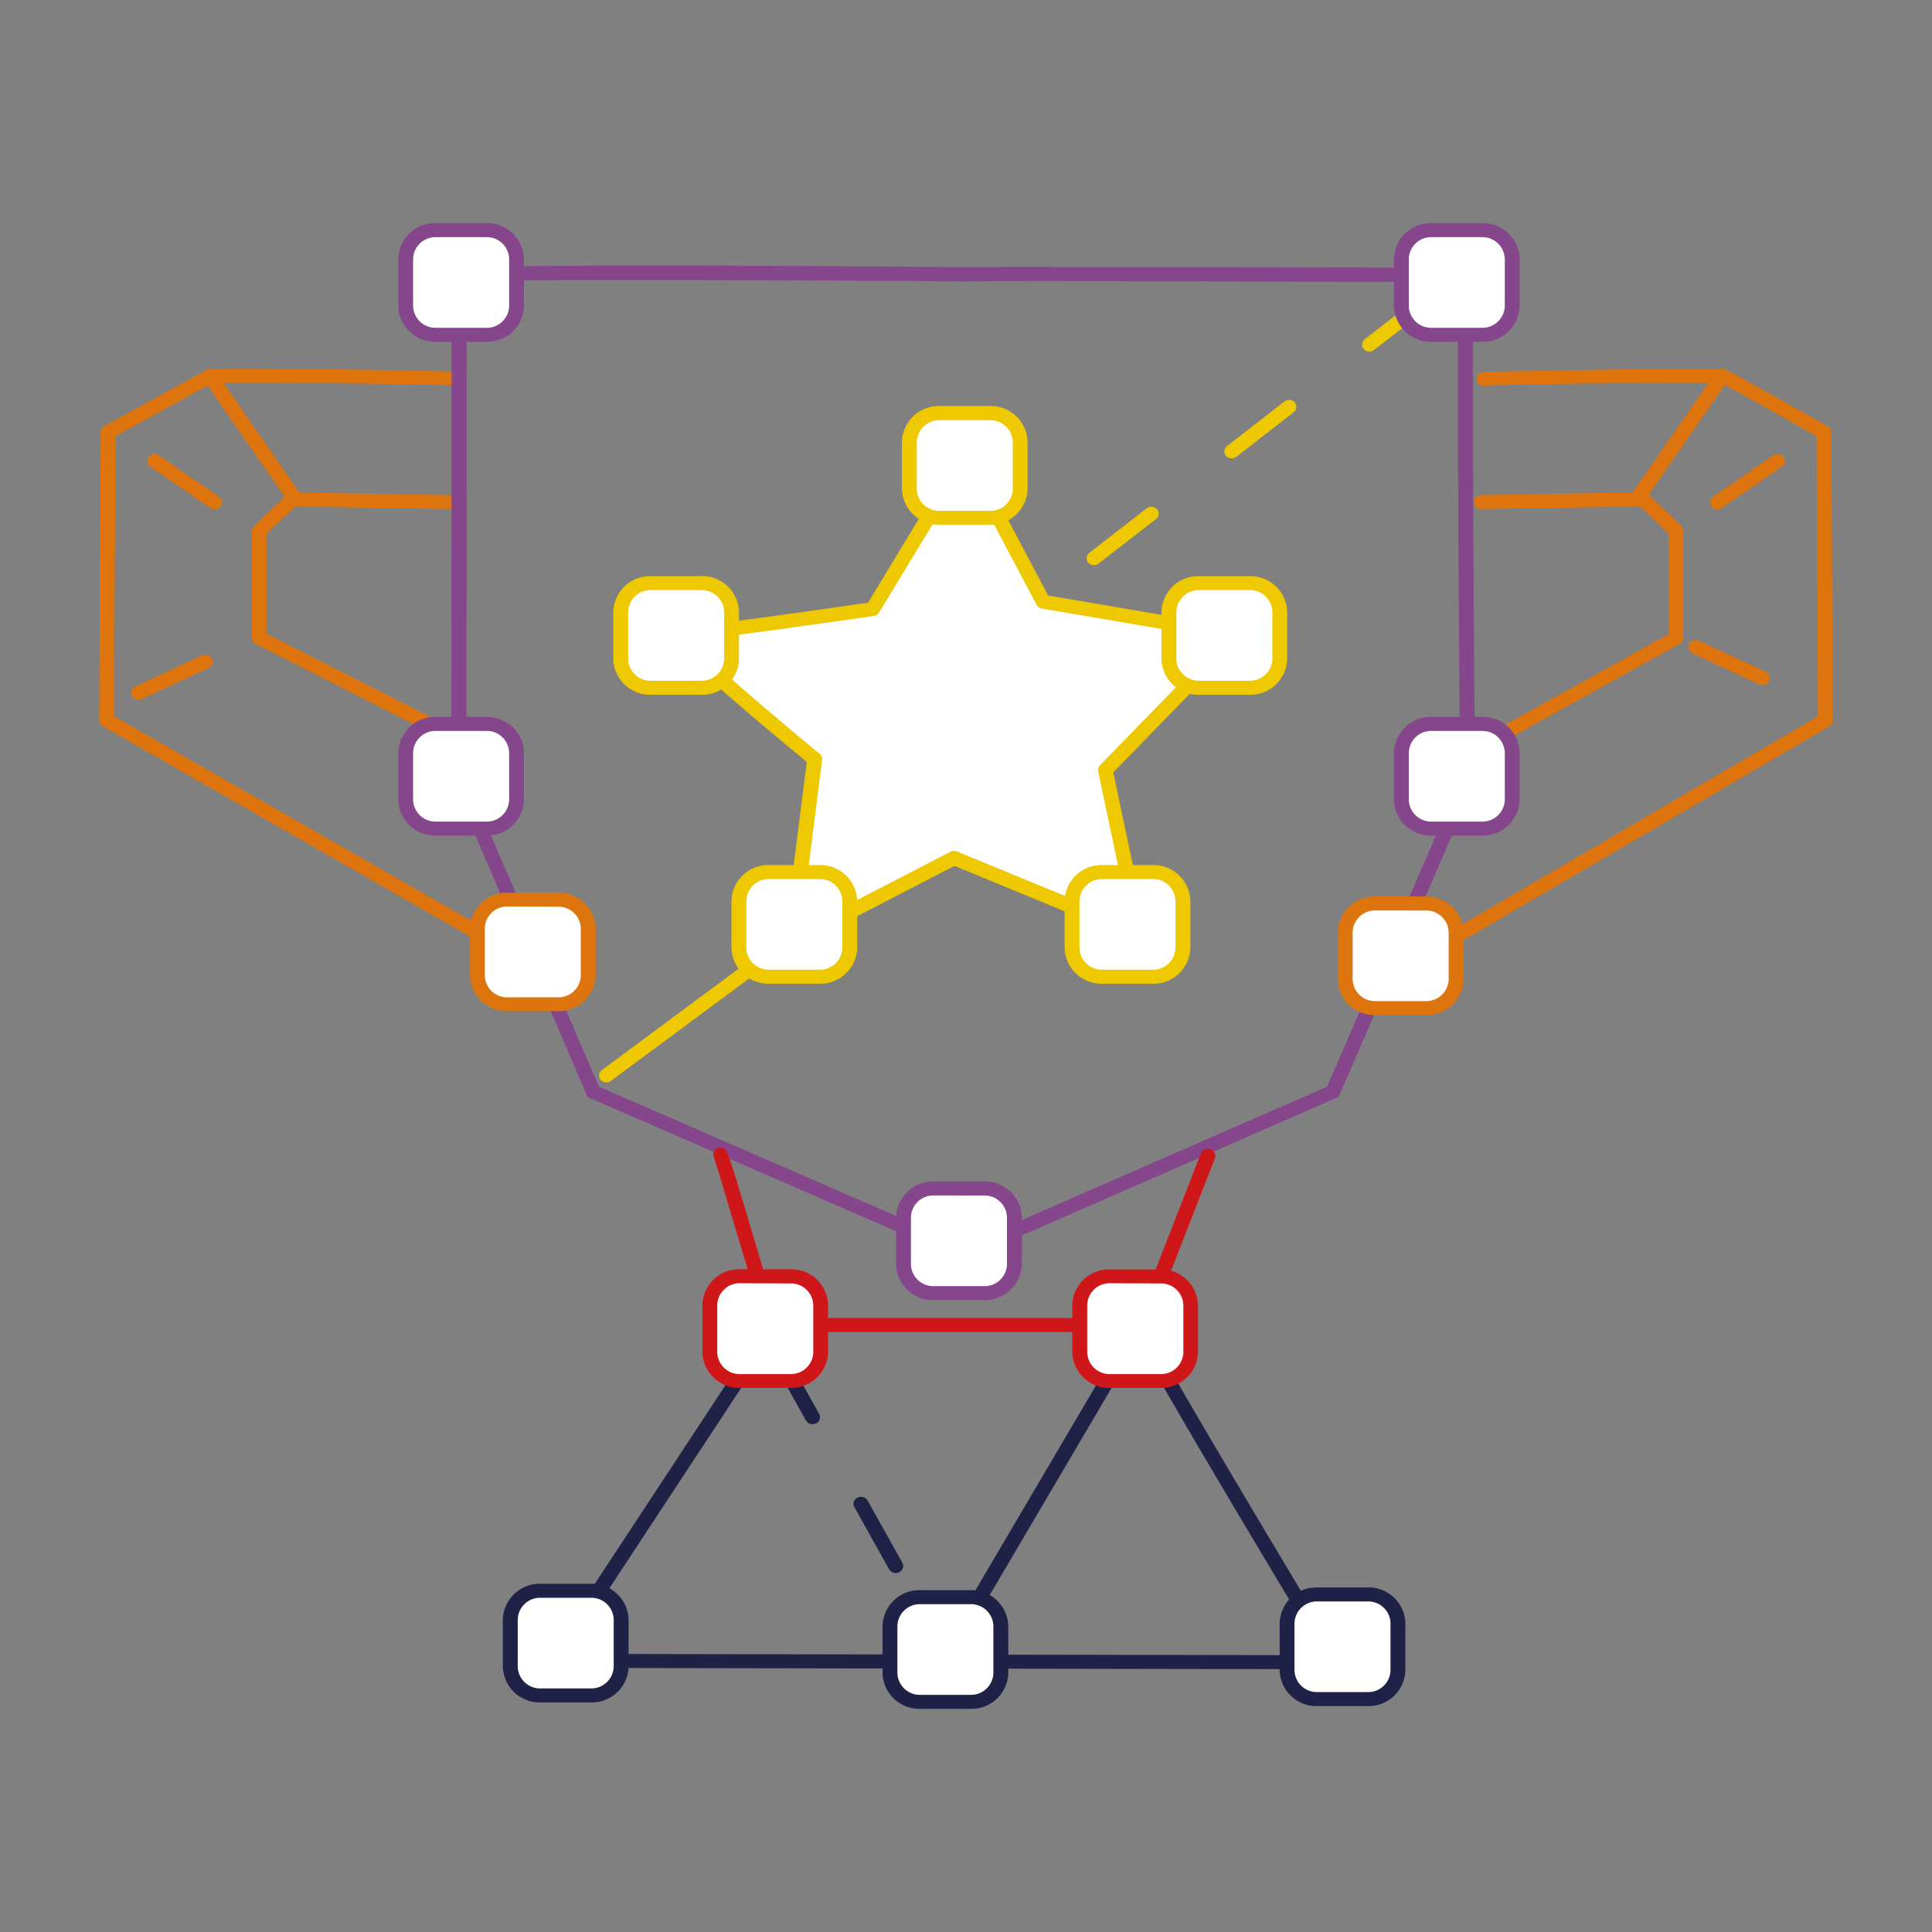 <svg id="Capa_1" data-name="Capa 1" xmlns="http://www.w3.org/2000/svg" viewBox="0 0 400 400"><rect x="0" y="0" width="400" height="400" fill="#808080" stroke="none"/><defs><style>.cls-1{fill:#dd740e;}.cls-2{fill:#85468c;}.cls-3{fill:#cf171a;}.cls-4{fill:#1f2147;}.cls-5{fill:#fff;}.cls-6{fill:#eec800;}</style></defs><path class="cls-1" d="M108.41,200a1.65,1.65,0,0,1-.8-.21L21.28,150.35a1.45,1.45,0,0,1-.74-1.25l.3-59.64a1.45,1.45,0,0,1,.76-1.24C29.29,84,42.33,76.74,43.25,76.45c1.79-.56,50.79.46,51.19.5a1.48,1.48,0,0,1,1.36,1.6,1.55,1.55,0,0,1-1.7,1.29c-2.56-.27-46.35-.79-49.95-.6-1.69.82-12.85,7-20.24,11.06l-.29,58,85.58,49a1.4,1.4,0,0,1,.52,2A1.54,1.54,0,0,1,108.41,200Z"/><path class="cls-1" d="M94.87,154.44a1.69,1.69,0,0,1-.72-.17L52.94,133.34a1.43,1.43,0,0,1-.81-1.27V109.92a1.41,1.41,0,0,1,.44-1l6.87-6.53a1.74,1.74,0,0,1,1.11-.43l34.35.57A1.5,1.5,0,0,1,96.41,104a1.41,1.41,0,0,1-1.56,1.42l-33.69-.55-6,5.67V131.2l40.4,20.51a1.41,1.41,0,0,1,.63,2A1.56,1.56,0,0,1,94.87,154.44Z"/><path class="cls-1" d="M60.88,104.46a1.53,1.53,0,0,1-1.28-.66L42.15,78.62a1.41,1.41,0,0,1,.44-2,1.59,1.59,0,0,1,2.13.42l17.45,25.18a1.41,1.41,0,0,1-.45,2A1.6,1.6,0,0,1,60.88,104.46Z"/><path class="cls-1" d="M28.7,144.88a1.55,1.55,0,0,1-1.38-.81,1.42,1.42,0,0,1,.7-1.95l13.79-6.42a1.59,1.59,0,0,1,2.06.66,1.43,1.43,0,0,1-.7,1.95l-13.79,6.42A1.64,1.64,0,0,1,28.7,144.88Z"/><path class="cls-1" d="M44.43,105.44a1.58,1.58,0,0,1-.91-.28L31.1,96.61a1.4,1.4,0,0,1-.34-2,1.6,1.6,0,0,1,2.15-.32l12.42,8.55a1.4,1.4,0,0,1,.34,2A1.57,1.57,0,0,1,44.43,105.44Z"/><path class="cls-2" d="M197.71,261.84v-1.62l-76.06-33.08L93.42,161.31c.07-35.17.17-102.24,0-104.36l-.06-.61.44-.51c1.49-1.55,104.58-.51,105.61-.5,7.12-.12,32.35,0,56.76,0,21.32.06,43.31.13,47,0a2.59,2.59,0,0,1,.42-.09l1.32-.18.64,2-.32.4c-.51,5.84-.19,64.86.16,104.18v.3l-28.24,65.16ZM124,225l75.53,32.84L274.75,225l27.55-63.57c0-2.94-.24-27.53-.36-52.14-.16-33.86-.2-46.37.25-51.06-4.31.17-15.57.13-46,.05-24.39-.07-49.6-.16-56.75,0-13.74-.21-91.81-.5-102.9-.1.16,12.06,0,91.89,0,102.9Z"/><path class="cls-1" d="M293.4,200a1.55,1.55,0,0,1-1.31-.69,1.42,1.42,0,0,1,.5-2l83.79-49-.29-58c-7.22-4.09-18.11-10.22-19.8-11.05-3.59-.19-46.39.33-48.88.6a1.53,1.53,0,0,1-1.7-1.28A1.47,1.47,0,0,1,307.06,77c.39,0,48.42-1,50.15-.5.86.28,12,6.56,21.21,11.78a1.42,1.42,0,0,1,.74,1.23l.3,59.64a1.44,1.44,0,0,1-.73,1.24l-84.52,49.41A1.59,1.59,0,0,1,293.4,200Z"/><path class="cls-1" d="M306.55,156a1.54,1.54,0,0,1-1.32-.71,1.41,1.41,0,0,1,.55-2l39.68-22V110.51l-5.82-5.66-33,.55a1.45,1.45,0,1,1-.06-2.9l33.63-.57a1.63,1.63,0,0,1,1.13.44l6.72,6.54a1.4,1.4,0,0,1,.44,1v22.15a1.44,1.44,0,0,1-.76,1.25l-40.45,22.43A1.54,1.54,0,0,1,306.55,156Z"/><path class="cls-1" d="M339.12,104.46a1.6,1.6,0,0,1-.84-.24,1.41,1.41,0,0,1-.45-2L355.28,77a1.59,1.59,0,0,1,2.13-.42,1.41,1.41,0,0,1,.44,2L340.4,103.8A1.53,1.53,0,0,1,339.12,104.46Z"/><path class="cls-1" d="M364.89,141.85a1.64,1.64,0,0,1-.68-.15l-13.79-6.42a1.42,1.42,0,0,1-.7-1.94,1.59,1.59,0,0,1,2.06-.66l13.79,6.42a1.42,1.42,0,0,1,.7,1.94A1.56,1.56,0,0,1,364.89,141.85Z"/><path class="cls-1" d="M355.57,105.44a1.57,1.57,0,0,1-1.24-.6,1.4,1.4,0,0,1,.34-2l12.42-8.55a1.6,1.6,0,0,1,2.15.32,1.4,1.4,0,0,1-.34,2l-12.42,8.55A1.58,1.58,0,0,1,355.57,105.44Z"/><path class="cls-3" d="M236.45,275.79H159.84a1.53,1.53,0,0,1-1.48-1.06c-4-13.36-10-33.56-10.54-35.09a1.39,1.39,0,0,1,0-1.27,1.6,1.6,0,0,1,2.07-.64c.8.39.8.39,11.1,35.16h74.36l13.27-34.08a1.59,1.59,0,0,1,2-.86,1.44,1.44,0,0,1,.91,1.87l-13.64,35A1.55,1.55,0,0,1,236.45,275.79Z"/><path class="cls-4" d="M276.49,345.6h0l-162-.28a1.55,1.55,0,0,1-1.34-.75,1.39,1.39,0,0,1,0-1.47l45.16-68.64a1.61,1.61,0,0,1,2.12-.47,1.41,1.41,0,0,1,.5,2l-43.71,66.43,156.62.27c-7.56-12.53-38-63.2-39.11-66.95A1.43,1.43,0,0,1,235.8,274a1.54,1.54,0,0,1,1.89,1c.84,2.85,24.46,42.5,40.13,68.46a1.38,1.38,0,0,1,0,1.45A1.56,1.56,0,0,1,276.49,345.6Z"/><path class="cls-4" d="M195.94,343.94a1.66,1.66,0,0,1-.75-.18,1.41,1.41,0,0,1-.6-2l39.11-66.45a1.59,1.59,0,0,1,2.09-.57,1.42,1.42,0,0,1,.6,2L197.28,343.2A1.55,1.55,0,0,1,195.94,343.94Z"/><path class="cls-4" d="M185.44,325.68a1.56,1.56,0,0,1-1.36-.77l-7.17-12.84a1.41,1.41,0,0,1,.64-2,1.59,1.59,0,0,1,2.08.6l7.17,12.84a1.41,1.41,0,0,1-.64,2A1.53,1.53,0,0,1,185.44,325.68Zm-17.22-30.81a1.56,1.56,0,0,1-1.36-.77l-7.17-12.84a1.41,1.41,0,0,1,.64-2,1.6,1.6,0,0,1,2.08.61l7.17,12.83a1.42,1.42,0,0,1-.64,2A1.64,1.64,0,0,1,168.22,294.87Z"/><path class="cls-5" d="M200,94.3l16,30.29,40.11,6.81-27.27,28,7.22,34.08-38.51-15.9L163.85,195l4.82-37.86s-31.29-25.75-28.08-25.75,40.11-5.3,40.11-5.3Z"/><path class="cls-6" d="M163.85,196.46a1.64,1.64,0,0,1-.86-.24,1.44,1.44,0,0,1-.66-1.38l4.71-37.1c-29.18-24-28.53-25.67-28.11-26.74a2,2,0,0,1,1.66-1.05c2.23,0,24.35-3,39.14-5.18l18.88-31.19a1.7,1.7,0,0,1,1.38-.73,1.55,1.55,0,0,1,1.34.8L217,123.29,256.37,130a1.52,1.52,0,0,1,1.19,1,1.39,1.39,0,0,1-.33,1.45l-26.74,27.47,7.06,33.36a1.4,1.4,0,0,1-.54,1.41,1.6,1.6,0,0,1-1.58.2l-37.81-15.62-33,17.08A1.58,1.58,0,0,1,163.85,196.46ZM143,132.66c3.71,4,15.57,14.24,26.7,23.4a1.38,1.38,0,0,1,.51,1.26l-4.45,35.07,31.07-16.07a1.59,1.59,0,0,1,1.35,0L234,191.05l-6.64-31.34a1.37,1.37,0,0,1,.38-1.27l25.37-26.07L215.72,126a1.55,1.55,0,0,1-1.1-.78L199.86,97.37,182,126.82a1.56,1.56,0,0,1-1.11.72C177.6,128,151.45,131.77,143,132.66Z"/><path class="cls-6" d="M226.5,117a1.56,1.56,0,0,1-1.19-.53,1.4,1.4,0,0,1,.21-2l11.88-9.22a1.62,1.62,0,0,1,2.17.21,1.4,1.4,0,0,1-.21,2l-11.89,9.21A1.58,1.58,0,0,1,226.5,117ZM255,94.89a1.59,1.59,0,0,1-1.19-.53,1.4,1.4,0,0,1,.22-2l11.87-9.22a1.63,1.63,0,0,1,2.17.2,1.41,1.41,0,0,1-.21,2L256,94.56A1.61,1.61,0,0,1,255,94.89Zm28.51-22.11a1.59,1.59,0,0,1-1.19-.53,1.41,1.41,0,0,1,.22-2L294.43,61a1.6,1.6,0,0,1,2.16.2,1.4,1.4,0,0,1-.21,2.05L284.5,72.45A1.61,1.61,0,0,1,283.52,72.78Z"/><line class="cls-5" x1="125.55" y1="222.66" x2="164.66" y2="193.69"/><path class="cls-6" d="M125.55,224.11a1.58,1.58,0,0,1-1.21-.56,1.4,1.4,0,0,1,.27-2l39.1-29a1.61,1.61,0,0,1,2.16.24,1.41,1.41,0,0,1-.26,2l-39.11,29A1.57,1.57,0,0,1,125.55,224.11Z"/><rect class="cls-5" x="83.99" y="47.65" width="22.95" height="21.67" rx="6.11"/><path class="cls-2" d="M100.66,70.77H90.28a7.62,7.62,0,0,1-7.82-7.39V53.59a7.62,7.62,0,0,1,7.82-7.39h10.38a7.62,7.62,0,0,1,7.82,7.39v9.79A7.62,7.62,0,0,1,100.66,70.77ZM90.28,49.1a4.63,4.63,0,0,0-4.75,4.49v9.79a4.63,4.63,0,0,0,4.75,4.49h10.38a4.63,4.63,0,0,0,4.75-4.49V53.59a4.63,4.63,0,0,0-4.75-4.49Z"/><rect class="cls-5" x="187.07" y="246.05" width="22.95" height="21.67" rx="6.11"/><path class="cls-2" d="M203.73,269.18H193.35a7.63,7.63,0,0,1-7.82-7.39V252a7.63,7.63,0,0,1,7.82-7.39h10.38a7.63,7.63,0,0,1,7.83,7.39v9.8A7.63,7.63,0,0,1,203.73,269.18Zm-10.38-21.67A4.63,4.63,0,0,0,188.6,252v9.8a4.63,4.63,0,0,0,4.75,4.48h10.38a4.63,4.63,0,0,0,4.75-4.48V252a4.63,4.63,0,0,0-4.75-4.48Z"/><rect class="cls-5" x="290.14" y="47.65" width="22.95" height="21.67" rx="6.11"/><path class="cls-2" d="M306.8,70.77H296.43a7.62,7.62,0,0,1-7.83-7.39V53.59a7.62,7.62,0,0,1,7.83-7.39H306.8a7.62,7.62,0,0,1,7.83,7.39v9.79A7.62,7.62,0,0,1,306.8,70.77ZM296.43,49.1a4.63,4.63,0,0,0-4.75,4.49v9.79a4.63,4.63,0,0,0,4.75,4.49H306.8a4.63,4.63,0,0,0,4.75-4.49V53.59a4.63,4.63,0,0,0-4.75-4.49Z"/><rect class="cls-5" x="83.99" y="149.88" width="22.95" height="21.67" rx="6.11"/><path class="cls-2" d="M100.66,173H90.28a7.62,7.62,0,0,1-7.82-7.39v-9.79a7.62,7.62,0,0,1,7.82-7.39h10.38a7.62,7.62,0,0,1,7.82,7.39v9.79A7.62,7.62,0,0,1,100.66,173ZM90.28,151.33a4.63,4.63,0,0,0-4.75,4.49v9.79a4.63,4.63,0,0,0,4.75,4.49h10.38a4.63,4.63,0,0,0,4.75-4.49v-9.79a4.63,4.63,0,0,0-4.75-4.49Z"/><rect class="cls-5" x="98.83" y="186.23" width="22.95" height="21.67" rx="6.11"/><path class="cls-1" d="M115.5,209.35H105.12A7.62,7.62,0,0,1,97.3,202v-9.79a7.62,7.62,0,0,1,7.82-7.39H115.5a7.62,7.62,0,0,1,7.82,7.39V202A7.62,7.62,0,0,1,115.5,209.35Zm-10.38-21.67a4.63,4.63,0,0,0-4.75,4.49V202a4.63,4.63,0,0,0,4.75,4.49H115.5a4.63,4.63,0,0,0,4.75-4.49v-9.79a4.63,4.63,0,0,0-4.75-4.49Z"/><rect class="cls-5" x="105.65" y="329.35" width="22.95" height="21.67" rx="6.11"/><path class="cls-4" d="M122.31,352.47H111.94a7.62,7.62,0,0,1-7.83-7.38v-9.8a7.63,7.63,0,0,1,7.83-7.39h10.37a7.63,7.63,0,0,1,7.83,7.39v9.8A7.62,7.62,0,0,1,122.31,352.47ZM111.94,330.8a4.63,4.63,0,0,0-4.75,4.49v9.8a4.63,4.63,0,0,0,4.75,4.48h10.37a4.63,4.63,0,0,0,4.75-4.48v-9.8a4.63,4.63,0,0,0-4.75-4.49Z"/><rect class="cls-5" x="146.96" y="264.23" width="22.95" height="21.67" rx="6.11"/><path class="cls-3" d="M163.63,287.35H153.25a7.62,7.62,0,0,1-7.83-7.39v-9.8a7.62,7.62,0,0,1,7.83-7.38h10.38a7.62,7.62,0,0,1,7.82,7.38V280A7.62,7.62,0,0,1,163.63,287.35Zm-10.38-21.67a4.63,4.63,0,0,0-4.75,4.48V280a4.63,4.63,0,0,0,4.75,4.49h10.38a4.64,4.64,0,0,0,4.75-4.49v-9.8a4.63,4.63,0,0,0-4.75-4.48Z"/><rect class="cls-5" x="223.56" y="264.23" width="22.95" height="21.67" rx="6.11"/><path class="cls-3" d="M240.23,287.35H229.85A7.62,7.62,0,0,1,222,280v-9.8a7.62,7.62,0,0,1,7.83-7.38h10.38a7.62,7.62,0,0,1,7.82,7.38V280A7.62,7.62,0,0,1,240.23,287.35Zm-10.38-21.67a4.63,4.63,0,0,0-4.75,4.48V280a4.63,4.63,0,0,0,4.75,4.49h10.38A4.63,4.63,0,0,0,245,280v-9.8a4.63,4.63,0,0,0-4.75-4.48Z"/><rect class="cls-5" x="184.26" y="330.68" width="22.95" height="21.67" rx="6.11"/><path class="cls-4" d="M200.92,353.8H190.55a7.62,7.62,0,0,1-7.83-7.39v-9.79a7.62,7.62,0,0,1,7.83-7.39h10.37a7.62,7.62,0,0,1,7.83,7.39v9.79A7.62,7.62,0,0,1,200.92,353.8Zm-10.37-21.67a4.63,4.63,0,0,0-4.75,4.49v9.79a4.63,4.63,0,0,0,4.75,4.49h10.37a4.63,4.63,0,0,0,4.75-4.49v-9.79a4.63,4.63,0,0,0-4.75-4.49Z"/><rect class="cls-5" x="266.48" y="330.11" width="22.95" height="21.67" rx="6.11"/><path class="cls-4" d="M283.14,353.23H272.76a7.62,7.62,0,0,1-7.82-7.39v-9.79a7.62,7.62,0,0,1,7.82-7.39h10.38a7.62,7.62,0,0,1,7.83,7.39v9.79A7.62,7.62,0,0,1,283.14,353.23Zm-10.38-21.67a4.63,4.63,0,0,0-4.75,4.49v9.79a4.63,4.63,0,0,0,4.75,4.49h10.38a4.63,4.63,0,0,0,4.75-4.49v-9.79a4.63,4.63,0,0,0-4.75-4.49Z"/><rect class="cls-5" x="221.96" y="180.55" width="22.95" height="21.67" rx="6.11"/><path class="cls-6" d="M238.62,203.67H228.25a7.62,7.62,0,0,1-7.83-7.39v-9.79a7.62,7.62,0,0,1,7.83-7.39h10.37a7.62,7.62,0,0,1,7.83,7.39v9.79A7.62,7.62,0,0,1,238.62,203.67ZM228.25,182a4.64,4.64,0,0,0-4.76,4.49v9.79a4.64,4.64,0,0,0,4.76,4.49h10.37a4.63,4.63,0,0,0,4.75-4.49v-9.79a4.63,4.63,0,0,0-4.75-4.49Z"/><rect class="cls-5" x="152.98" y="180.55" width="22.95" height="21.67" rx="6.11"/><path class="cls-6" d="M169.64,203.67H159.26a7.62,7.62,0,0,1-7.82-7.39v-9.79a7.62,7.62,0,0,1,7.82-7.39h10.38a7.62,7.62,0,0,1,7.83,7.39v9.79A7.62,7.62,0,0,1,169.64,203.67ZM159.26,182a4.63,4.63,0,0,0-4.75,4.49v9.79a4.63,4.63,0,0,0,4.75,4.49h10.38a4.63,4.63,0,0,0,4.75-4.49v-9.79a4.63,4.63,0,0,0-4.75-4.49Z"/><rect class="cls-5" x="128.51" y="120.73" width="22.95" height="21.67" rx="6.11"/><path class="cls-6" d="M145.18,143.85H134.8a7.63,7.63,0,0,1-7.83-7.39v-9.8a7.62,7.62,0,0,1,7.83-7.38h10.38a7.62,7.62,0,0,1,7.82,7.38v9.8A7.63,7.63,0,0,1,145.18,143.85ZM134.8,122.18a4.63,4.63,0,0,0-4.75,4.48v9.8a4.63,4.63,0,0,0,4.75,4.48h10.38a4.63,4.63,0,0,0,4.75-4.48v-9.8a4.63,4.63,0,0,0-4.75-4.48Z"/><rect class="cls-5" x="188.27" y="85.51" width="22.95" height="21.67" rx="6.11"/><path class="cls-6" d="M204.94,108.63H194.56a7.62,7.62,0,0,1-7.83-7.38v-9.8a7.63,7.63,0,0,1,7.83-7.39h10.38a7.63,7.63,0,0,1,7.82,7.39v9.8A7.62,7.62,0,0,1,204.94,108.63ZM194.56,87a4.63,4.63,0,0,0-4.75,4.49v9.8a4.63,4.63,0,0,0,4.75,4.48h10.38a4.63,4.63,0,0,0,4.75-4.48v-9.8A4.64,4.64,0,0,0,204.94,87Z"/><rect class="cls-5" x="242.01" y="120.73" width="22.95" height="21.67" rx="6.11"/><path class="cls-6" d="M258.68,143.85H248.3a7.63,7.63,0,0,1-7.83-7.39v-9.8a7.62,7.62,0,0,1,7.83-7.38h10.38a7.62,7.62,0,0,1,7.82,7.38v9.8A7.63,7.63,0,0,1,258.68,143.85ZM248.3,122.18a4.63,4.63,0,0,0-4.75,4.48v9.8a4.63,4.63,0,0,0,4.75,4.48h10.38a4.63,4.63,0,0,0,4.75-4.48v-9.8a4.63,4.63,0,0,0-4.75-4.48Z"/><rect class="cls-5" x="290.14" y="149.88" width="22.95" height="21.67" rx="6.11"/><path class="cls-2" d="M306.8,173H296.43a7.62,7.62,0,0,1-7.83-7.39v-9.79a7.62,7.62,0,0,1,7.83-7.39H306.8a7.62,7.62,0,0,1,7.83,7.39v9.79A7.62,7.62,0,0,1,306.8,173Zm-10.37-21.67a4.63,4.63,0,0,0-4.75,4.49v9.79a4.63,4.63,0,0,0,4.75,4.49H306.8a4.63,4.63,0,0,0,4.75-4.49v-9.79a4.63,4.63,0,0,0-4.75-4.49Z"/><rect class="cls-5" x="278.52" y="187.05" width="22.95" height="21.67" rx="6.11"/><path class="cls-1" d="M295.18,210.17H284.8a7.62,7.62,0,0,1-7.82-7.38V193a7.62,7.62,0,0,1,7.82-7.39h10.38A7.62,7.62,0,0,1,303,193v9.8A7.62,7.62,0,0,1,295.18,210.17ZM284.8,188.5a4.63,4.63,0,0,0-4.75,4.49v9.8a4.63,4.63,0,0,0,4.75,4.48h10.38a4.63,4.63,0,0,0,4.75-4.48V193a4.63,4.63,0,0,0-4.75-4.49Z"/></svg>